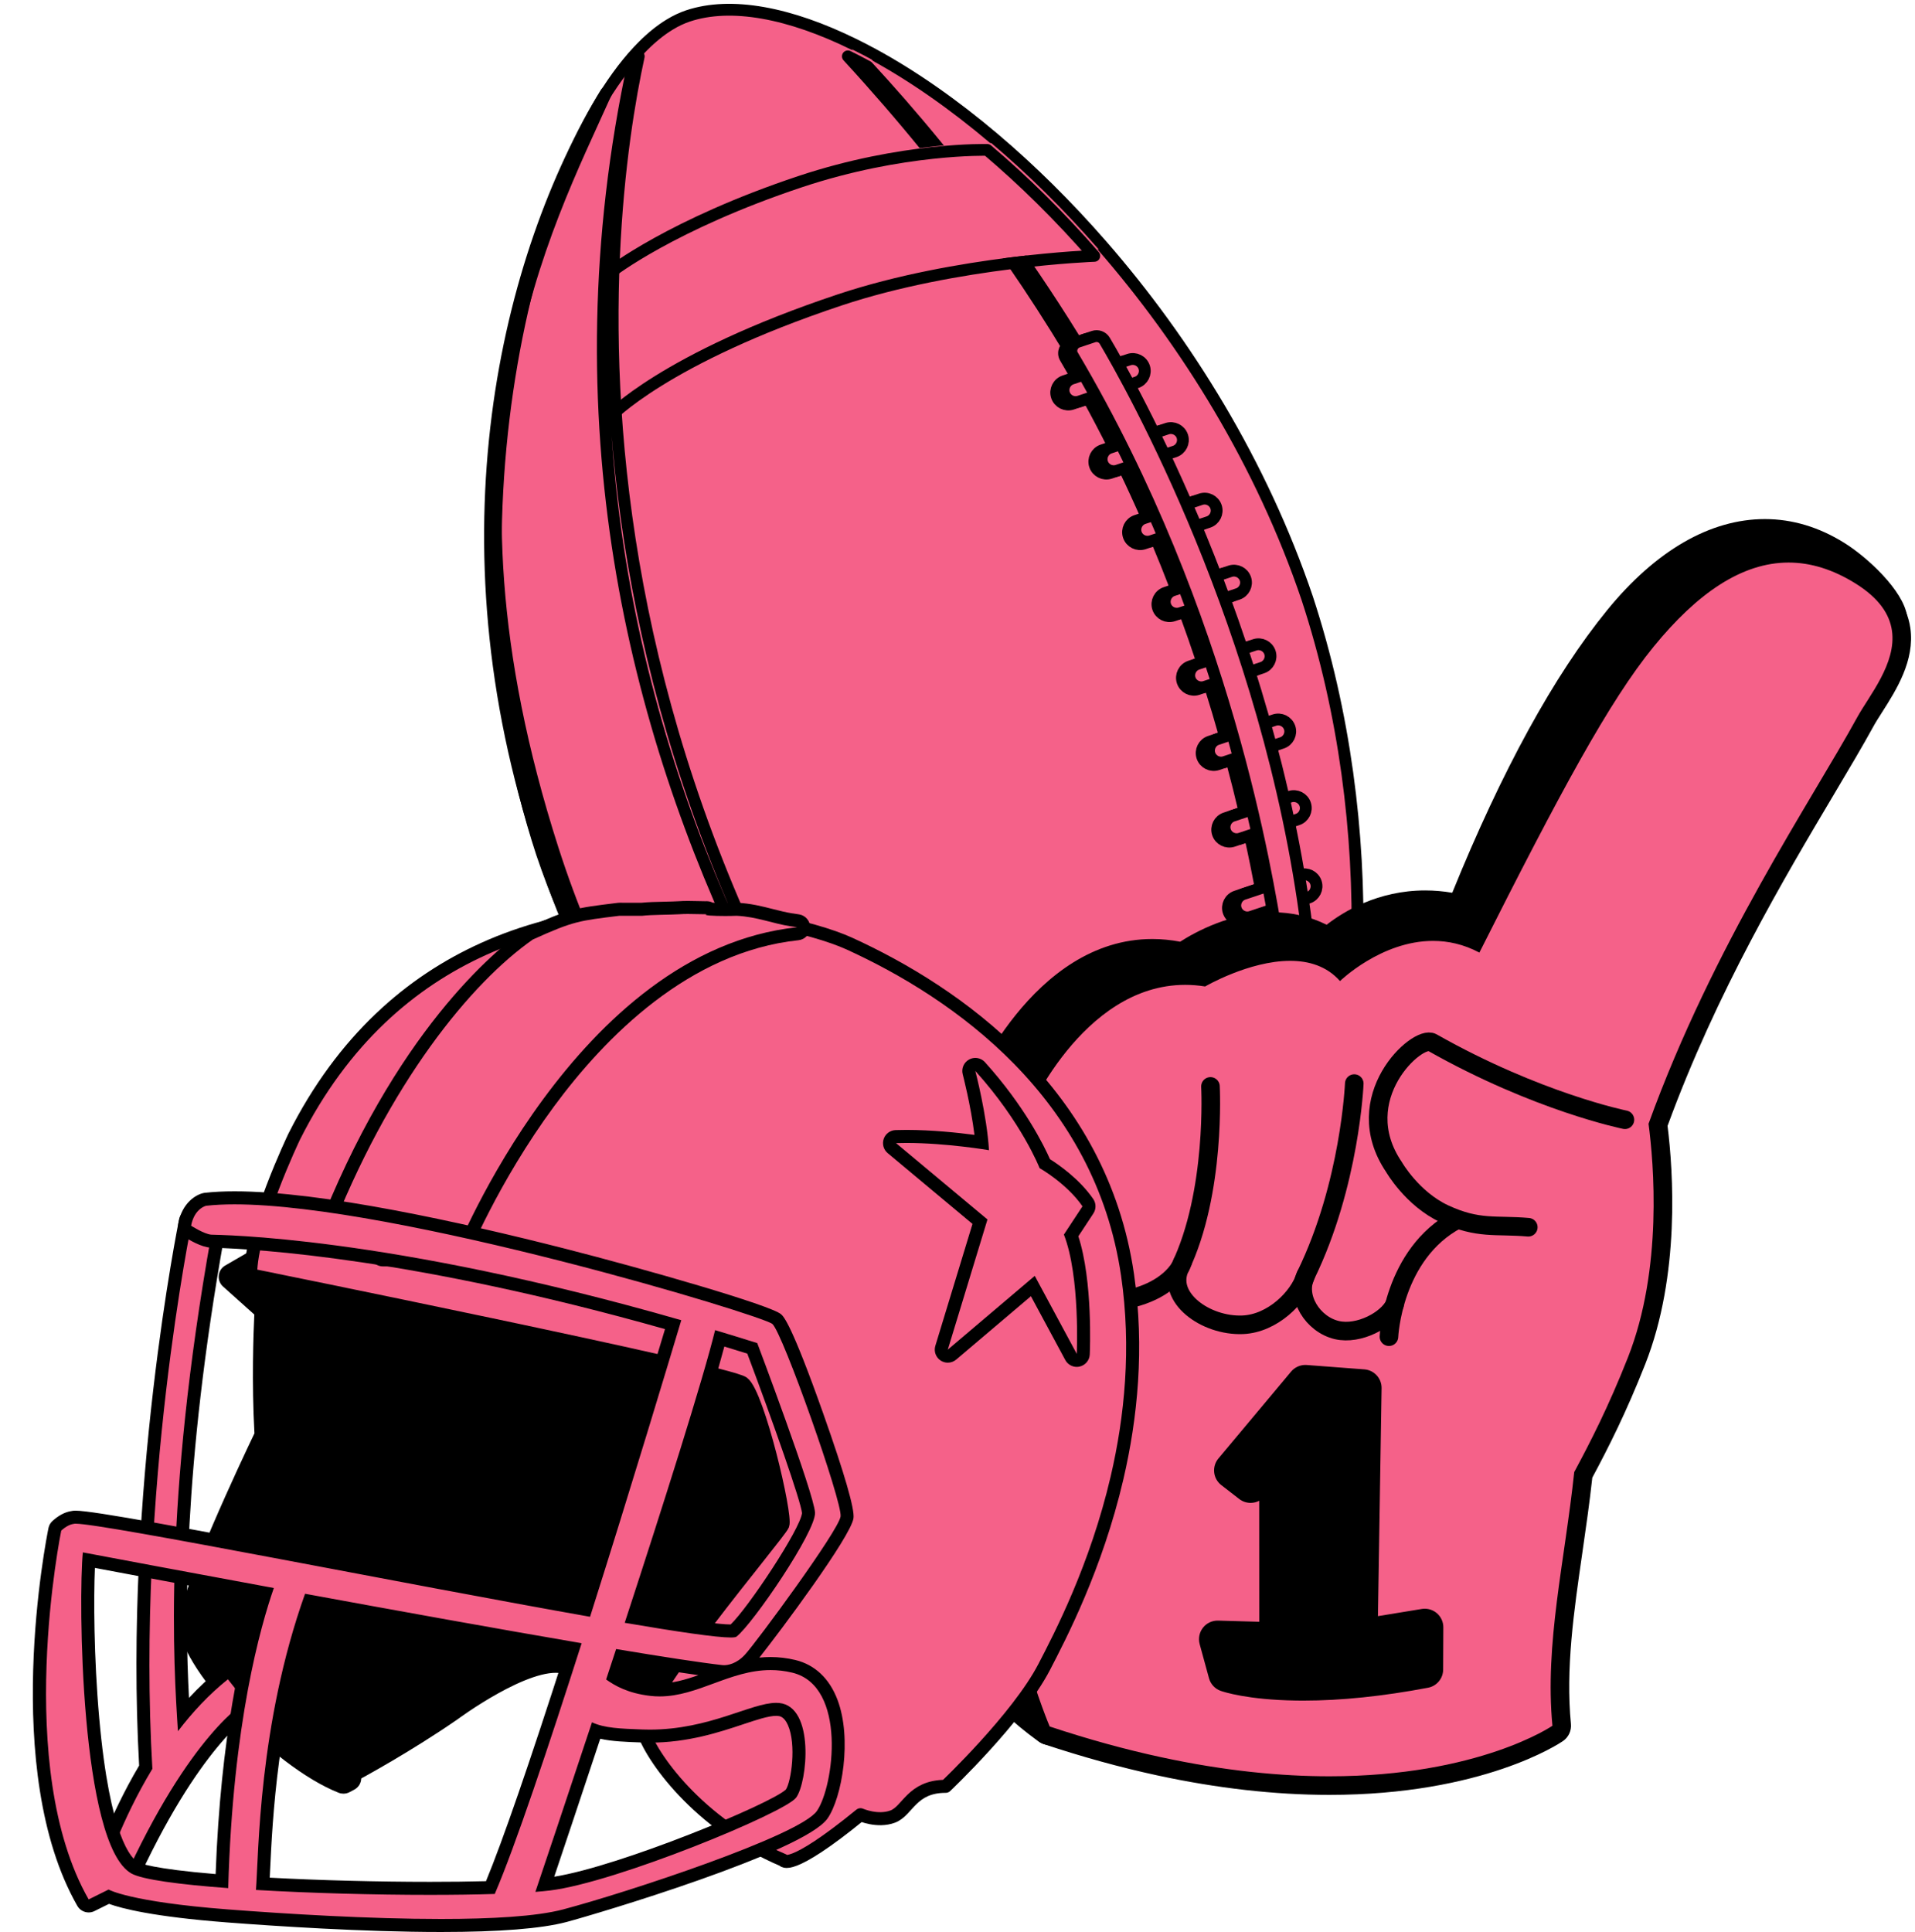 <?xml version="1.0" encoding="UTF-8" standalone="no"?><svg xmlns="http://www.w3.org/2000/svg" xmlns:xlink="http://www.w3.org/1999/xlink" fill="#000000" height="1725.6" preserveAspectRatio="xMidYMid meet" version="1" viewBox="194.9 197.2 1710.5 1725.6" width="1710.5" zoomAndPan="magnify"><g><g id="change1_1"><path d="M 807.641 215.699 C 802.176 217.527 796.691 220.117 791.23 223.461 C 783.273 228.301 775.32 234.715 767.461 242.57 C 765.941 244.086 764.414 245.652 762.906 247.289 C 665 352.406 584.215 677.52 677.449 961.93 C 772.941 1243.816 1030.246 1454.668 1172.145 1481.977 C 1175.414 1482.617 1178.621 1483.137 1181.762 1483.578 L 1181.785 1483.566 C 1200.047 1486.078 1216.07 1485.266 1229.305 1480.859 C 1274.633 1465.746 1316.195 1413.898 1347.465 1339.328 C 1350.102 1333.008 1352.668 1326.535 1355.141 1319.906 C 1364.605 1294.785 1372.941 1267.438 1379.926 1238.328 C 1390.133 1195.926 1397.48 1149.766 1401.305 1101.355 C 1402.789 1082.727 1403.742 1063.734 1404.133 1044.496 C 1406.215 944.309 1393.137 837.172 1359.473 734.621 C 1318.855 614.543 1251.711 506.438 1176.324 419.984 L 1176.305 419.973 C 1145.305 384.43 1112.914 352.535 1080.395 325.008 C 1044.285 294.43 1008.023 269.211 973.336 250.27 C 967.328 247.008 961.375 243.91 955.492 241.027 C 898.09 212.816 846.035 202.902 807.641 215.699" fill="#f56189"/></g><path d="M 6859.759 16191.316 C 6813.343 16175.789 6766.761 16153.792 6720.378 16125.391 C 6652.795 16084.284 6585.244 16029.805 6518.49 15963.084 C 6505.584 15950.211 6492.611 15936.907 6479.804 15923.005 C 5648.23 15030.184 4962.075 12268.809 5753.968 9853.149 C 6565.039 7458.922 8750.476 5668.037 9955.702 5436.09 C 9983.472 5430.648 10010.711 5426.236 10037.386 5422.487 L 10037.585 5422.586 C 10192.693 5401.253 10328.789 5408.154 10441.196 5445.578 C 10826.194 5573.944 11179.209 6014.316 11444.799 6647.685 C 11467.194 6701.367 11488.992 6756.343 11509.994 6812.647 C 11590.384 7026.015 11661.186 7258.294 11720.508 7505.537 C 11807.203 7865.684 11869.611 8257.749 11902.092 8668.925 C 11914.7 8827.151 11922.795 8988.463 11926.113 9151.864 C 11943.797 10002.815 11832.717 10912.789 11546.788 11783.812 C 11201.803 12803.705 10631.506 13721.907 9991.203 14456.204 L 9991.037 14456.303 C 9727.736 14758.19 9452.623 15029.089 9176.416 15262.895 C 8869.718 15522.613 8561.727 15736.81 8267.106 15897.69 C 8216.078 15925.394 8165.514 15951.704 8115.548 15976.19 C 7627.997 16215.801 7185.866 16300.007 6859.759 16191.316 Z M 6859.759 16191.316" fill="none" stroke="#000000" stroke-linecap="round" stroke-linejoin="round" stroke-miterlimit="10" stroke-width="89.553" transform="matrix(.118 0 0 -.118 0 2122)"/><g id="change2_1"><path d="M 1175.09 503.691 C 1177.699 508.07 1181.66 514.898 1186.68 523.922 L 1196.789 520.551 C 1202.391 518.68 1208.488 521.73 1210.359 527.328 C 1212.219 532.93 1209.172 539.031 1203.57 540.891 L 1197.09 543.059 C 1203.57 555.23 1211.02 569.691 1219.07 586.172 L 1230.84 582.25 C 1236.43 580.391 1242.539 583.441 1244.398 589.031 C 1246.27 594.641 1243.211 600.738 1237.621 602.609 L 1228.43 605.672 C 1234.809 619.211 1241.461 633.852 1248.262 649.5 L 1260.969 645.27 C 1266.57 643.398 1272.672 646.449 1274.539 652.051 C 1276.398 657.641 1273.352 663.75 1267.75 665.621 L 1256.699 669.309 C 1262.609 683.449 1268.578 698.301 1274.52 713.809 L 1287.191 709.578 C 1292.781 707.719 1298.891 710.77 1300.762 716.371 C 1302.629 721.961 1299.57 728.07 1293.969 729.941 L 1282.059 733.91 C 1287.41 748.461 1292.68 763.559 1297.852 779.09 L 1309.109 775.34 C 1314.699 773.469 1320.809 776.52 1322.672 782.121 C 1324.539 787.711 1321.48 793.82 1315.891 795.691 L 1304.461 799.5 C 1309.172 814.41 1313.75 829.719 1318.141 845.379 L 1326.711 842.52 C 1332.309 840.66 1338.41 843.711 1340.281 849.309 C 1342.148 854.91 1339.09 861.012 1333.488 862.871 L 1323.77 866.121 C 1327.789 881.371 1331.609 896.922 1335.18 912.762 L 1340.602 910.949 C 1346.199 909.09 1352.301 912.141 1354.172 917.73 C 1356.039 923.328 1352.98 929.441 1347.391 931.301 L 1339.762 933.84 C 1343 949.43 1346 965.262 1348.699 981.309 L 1350.191 980.809 C 1355.789 978.949 1361.891 982 1363.762 987.59 C 1365.629 993.191 1362.57 999.301 1356.969 1001.16 L 1352.121 1002.781 C 1353.379 1011.18 1354.551 1019.629 1355.629 1028.129 C 1356.141 1032.129 1353.73 1035.949 1349.898 1037.219 L 1339.789 1040.59 C 1334.891 1042.219 1329.68 1039.129 1328.789 1034.039 C 1327.852 1028.738 1326.609 1021.262 1324.941 1011.84 L 1305.82 1018.211 C 1300.23 1020.07 1294.121 1017.02 1292.25 1011.43 C 1290.391 1005.828 1293.441 999.73 1299.039 997.859 L 1321.051 990.52 C 1318.488 976.98 1315.301 961.121 1311.371 943.309 L 1296.238 948.352 C 1290.641 950.211 1284.539 947.16 1282.672 941.57 C 1280.801 935.969 1283.859 929.859 1289.449 928 L 1306.57 922.289 C 1303.16 907.77 1299.281 892.211 1294.879 875.75 L 1282.352 879.922 C 1276.75 881.789 1270.641 878.73 1268.781 873.141 C 1266.91 867.539 1269.969 861.43 1275.559 859.57 L 1289.18 855.031 C 1285.031 840.309 1280.48 825 1275.48 809.16 L 1264.73 812.73 C 1259.141 814.602 1253.031 811.551 1251.16 805.949 C 1249.301 800.352 1252.359 794.25 1257.949 792.379 L 1268.879 788.738 C 1264.012 774.039 1258.77 758.961 1253.129 743.551 L 1242.82 746.98 C 1237.219 748.852 1231.121 745.801 1229.25 740.199 C 1227.391 734.609 1230.441 728.5 1236.039 726.629 L 1245.602 723.449 C 1240.012 708.84 1234.07 694 1227.75 678.949 L 1216.602 682.672 C 1211 684.531 1204.898 681.48 1203.039 675.879 C 1201.172 670.281 1204.219 664.18 1209.82 662.309 L 1219.238 659.18 C 1212.898 644.73 1206.211 630.129 1199.141 615.43 L 1186.469 619.648 C 1180.871 621.52 1174.77 618.461 1172.898 612.871 C 1171.039 607.27 1174.09 601.172 1179.68 599.301 L 1189.602 596 C 1182.461 581.738 1174.961 567.422 1167.102 553.059 L 1152.422 557.949 C 1146.82 559.809 1140.711 556.762 1138.859 551.16 C 1136.988 545.559 1140.039 539.461 1145.641 537.59 L 1156.441 533.988 C 1153.141 528.219 1149.809 522.449 1146.398 516.68 C 1143.73 512.16 1146.18 506.32 1151.16 504.66 L 1165.16 500 C 1168.93 498.738 1173.07 500.262 1175.09 503.691" fill="#f56189"/></g><path d="M 11750.898 16183.086 C 11776.992 16139.297 11816.602 16071.016 11866.797 15980.781 L 11967.891 16014.492 C 12023.906 16033.203 12084.883 16002.695 12103.594 15946.719 C 12122.188 15890.703 12091.719 15829.688 12035.703 15811.094 L 11970.898 15789.414 C 12035.703 15667.695 12110.195 15523.086 12190.703 15358.281 L 12308.398 15397.5 C 12364.297 15416.094 12425.391 15385.586 12443.984 15329.688 C 12462.695 15273.594 12432.109 15212.617 12376.211 15193.906 L 12284.297 15163.281 C 12348.086 15027.891 12414.609 14881.484 12482.617 14725 L 12609.688 14767.305 C 12665.703 14786.016 12726.719 14755.508 12745.391 14699.492 C 12763.984 14643.594 12733.516 14582.5 12677.5 14563.789 L 12566.992 14526.914 C 12626.094 14385.508 12685.781 14236.992 12745.195 14081.914 L 12871.914 14124.219 C 12927.812 14142.812 12988.906 14112.305 13007.617 14056.289 C 13026.289 14000.391 12995.703 13939.297 12939.688 13920.586 L 12820.586 13880.898 C 12874.102 13735.391 12926.797 13584.414 12978.516 13429.102 L 13091.094 13466.602 C 13146.992 13485.312 13208.086 13454.805 13226.719 13398.789 C 13245.391 13342.891 13214.805 13281.797 13158.906 13263.086 L 13044.609 13225 C 13091.719 13075.898 13137.5 12922.812 13181.406 12766.211 L 13267.109 12794.805 C 13323.086 12813.398 13384.102 12782.891 13402.812 12726.914 C 13421.484 12670.898 13390.898 12609.883 13334.883 12591.289 L 13237.695 12558.789 C 13277.891 12406.289 13316.094 12250.781 13351.797 12092.383 L 13406.016 12110.508 C 13461.992 12129.102 13523.008 12098.594 13541.719 12042.695 C 13560.391 11986.719 13529.805 11925.586 13473.906 11906.992 L 13397.617 11881.602 C 13430 11725.703 13460 11567.383 13486.992 11406.914 L 13501.914 11411.914 C 13557.891 11430.508 13618.906 11400 13637.617 11344.102 C 13656.289 11288.086 13625.703 11226.992 13569.688 11208.398 L 13521.211 11192.188 C 13533.789 11108.203 13545.508 11023.711 13556.289 10938.711 C 13561.406 10898.711 13537.305 10860.508 13498.984 10847.812 L 13397.891 10814.102 C 13348.906 10797.812 13296.797 10828.711 13287.891 10879.609 C 13278.516 10932.617 13266.094 11007.383 13249.414 11101.602 L 13058.203 11037.891 C 13002.305 11019.297 12941.211 11049.805 12922.5 11105.703 C 12903.906 11161.719 12934.414 11222.695 12990.391 11241.406 L 13210.508 11314.805 C 13184.883 11450.195 13153.008 11608.789 13113.711 11786.914 L 12962.383 11736.484 C 12906.406 11717.891 12845.391 11748.398 12826.719 11804.297 C 12808.008 11860.312 12838.594 11921.406 12894.492 11940 L 13065.703 11997.109 C 13031.602 12142.305 12992.812 12297.891 12948.789 12462.5 L 12823.516 12420.781 C 12767.5 12402.109 12706.406 12432.695 12687.812 12488.594 C 12669.102 12544.609 12699.688 12605.703 12755.586 12624.297 L 12891.797 12669.688 C 12850.312 12816.914 12804.805 12970 12754.805 13128.398 L 12647.305 13092.695 C 12591.406 13073.984 12530.312 13104.492 12511.602 13160.508 C 12493.008 13216.484 12523.594 13277.5 12579.492 13296.211 L 12688.789 13332.617 C 12640.117 13479.609 12587.695 13630.391 12531.289 13784.492 L 12428.203 13750.195 C 12372.188 13731.484 12311.211 13761.992 12292.5 13818.008 C 12273.906 13873.906 12304.414 13935 12360.391 13953.711 L 12456.016 13985.508 C 12400.117 14131.602 12340.703 14280 12277.5 14430.508 L 12166.016 14393.281 C 12110 14374.688 12048.984 14405.195 12030.391 14461.211 C 12011.719 14517.188 12042.188 14578.203 12098.203 14596.914 L 12192.383 14628.203 C 12128.984 14772.695 12062.109 14918.711 11991.406 15065.703 L 11864.688 15023.516 C 11808.711 15004.805 11747.695 15035.391 11728.984 15091.289 C 11710.391 15147.305 11740.898 15208.281 11796.797 15226.992 L 11896.016 15260 C 11824.609 15402.617 11749.609 15545.781 11671.016 15689.414 L 11524.219 15640.508 C 11468.203 15621.914 11407.109 15652.383 11388.594 15708.398 C 11369.883 15764.414 11400.391 15825.391 11456.406 15844.102 L 11564.414 15880.117 C 11531.406 15937.812 11498.086 15995.508 11463.984 16053.203 C 11437.305 16098.398 11461.797 16156.797 11511.602 16173.398 L 11651.602 16220 C 11689.297 16232.617 11730.703 16217.383 11750.898 16183.086 Z M 11750.898 16183.086" fill="none" stroke="#000000" stroke-linecap="round" stroke-linejoin="round" stroke-miterlimit="10" stroke-width="105.436" transform="matrix(.1 0 0 -.1 0 2122)"/><g id="change2_2"><path d="M 955.492 241.027 C 1356.086 676.352 1371.332 1121.078 1347.469 1339.328 C 1350.098 1333.008 1352.672 1326.539 1355.141 1319.906 C 1416.117 801.027 1122.504 411.746 973.336 250.273 C 967.328 247.008 961.375 243.914 955.492 241.027" fill="#f56189"/></g><path d="M 8280.044 16300.013 C 11751.483 12527.608 11883.602 8673.725 11676.809 6782.428 C 11699.591 6837.198 11721.898 6893.255 11743.292 6950.733 C 12271.698 11447.201 9727.323 14820.61 8434.673 16219.889 C 8382.611 16248.188 8331.022 16274.998 8280.044 16300.013 Z M 8280.044 16300.013" fill="none" stroke="#000000" stroke-linecap="round" stroke-linejoin="round" stroke-miterlimit="10" stroke-width="91.368" transform="matrix(.115 0 0 -.115 0 2122)"/><g id="change1_2"><path d="M 1401.301 1101.359 C 1401.301 1101.359 1335.191 1153.57 1200.34 1195.039 C 1022.301 1249.809 983.363 1240.66 983.363 1240.66 L 1059.559 1345.109 C 1059.559 1345.109 1144.789 1336.27 1237.148 1305.48 C 1332.078 1273.84 1379.922 1238.328 1379.922 1238.328 C 1390.129 1195.93 1397.48 1149.77 1401.301 1101.359" fill="#f56189"/></g><path d="M 14013.008 10206.406 C 14013.008 10206.406 13351.914 9684.297 12003.398 9269.609 C 10223.008 8721.914 9833.633 8813.398 9833.633 8813.398 L 10595.586 7768.906 C 10595.586 7768.906 11447.891 7857.305 12371.484 8165.195 C 13320.781 8481.602 13799.219 8836.719 13799.219 8836.719 C 13901.289 9260.703 13974.805 9722.305 14013.008 10206.406 Z M 14013.008 10206.406" fill="none" stroke="#000000" stroke-linecap="round" stroke-linejoin="round" stroke-miterlimit="10" stroke-width="105.436" transform="matrix(.1 0 0 -.1 0 2122)"/><g id="change1_3"><path d="M 743.055 434.559 L 741.707 564.844 C 741.707 564.844 790.543 511.965 948.039 459.469 C 1053.004 424.48 1176.32 419.988 1176.32 419.988 L 1176.301 419.977 C 1145.309 384.426 1112.91 352.539 1080.395 325.012 C 1080.395 325.012 1004.355 322.902 912.703 353.445 C 797.613 391.809 743.055 434.559 743.055 434.559" fill="#f56189"/></g><path d="M 6732.153 15288.396 L 6719.943 14107.999 C 6719.943 14107.999 7162.402 14587.087 8589.333 15062.707 C 9540.326 15379.705 10657.585 15420.404 10657.585 15420.404 L 10657.408 15420.511 C 10376.616 15742.604 10083.083 16031.501 9788.488 16280.902 C 9788.488 16280.902 9099.566 16300.013 8269.186 16023.291 C 7226.46 15675.715 6732.153 15288.396 6732.153 15288.396 Z M 6732.153 15288.396" fill="none" stroke="#000000" stroke-linecap="round" stroke-linejoin="round" stroke-miterlimit="10" stroke-width="95.526" transform="matrix(.11 0 0 -.11 0 2122)"/><g id="change2_3"><path d="M 767.457 242.578 C 765.941 244.098 764.41 245.668 762.898 247.305 C 624.496 889.238 1044.387 1356.562 1172.137 1481.98 C 1175.41 1482.621 1178.617 1483.141 1181.754 1483.582 C 658.414 948.48 735.844 387.949 767.457 242.578" fill="#f56189"/></g><path d="M 6656.06 16299.994 C 6642.915 16286.815 6629.635 16273.196 6616.524 16259.001 C 5416.177 10691.59 9057.837 6638.545 10165.797 5550.81 C 10194.187 5545.254 10222.001 5540.748 10249.206 5536.92 C 5710.344 10177.79 6381.882 15039.208 6656.06 16299.994 Z M 6656.06 16299.994" fill="none" stroke="#000000" stroke-linecap="round" stroke-linejoin="round" stroke-miterlimit="10" stroke-width="91.443" transform="matrix(.115 0 0 -.115 0 2122)"/><g id="change1_4"><path d="M 1298.801 1009.25 C 1300.66 1014.84 1306.77 1017.891 1312.359 1016.031 L 1363.512 998.98 C 1369.109 997.121 1372.16 991.012 1370.301 985.41 C 1368.43 979.82 1362.328 976.77 1356.73 978.629 L 1305.578 995.68 C 1299.98 997.551 1296.93 1003.66 1298.801 1009.25" fill="#f56189"/></g><path d="M 12988.008 11127.5 C 13006.602 11071.602 13067.695 11041.094 13123.594 11059.688 L 13635.117 11230.195 C 13691.094 11248.789 13721.602 11309.883 13703.008 11365.898 C 13684.297 11421.797 13623.281 11452.305 13567.305 11433.711 L 13055.781 11263.203 C 12999.805 11244.492 12969.297 11183.398 12988.008 11127.5 Z M 12988.008 11127.5" fill="none" stroke="#000000" stroke-linecap="round" stroke-linejoin="round" stroke-miterlimit="10" stroke-width="105.436" transform="matrix(.1 0 0 -.1 0 2122)"/><g id="change1_5"><path d="M 1289.211 939.379 C 1291.07 944.98 1297.18 948.031 1302.781 946.172 L 1353.93 929.121 C 1359.52 927.262 1362.578 921.148 1360.711 915.559 C 1358.852 909.961 1352.738 906.91 1347.141 908.77 L 1295.988 925.82 C 1290.391 927.68 1287.34 933.789 1289.211 939.379" fill="#f56189"/></g><path d="M 12892.109 11826.211 C 12910.703 11770.195 12971.797 11739.688 13027.812 11758.281 L 13539.297 11928.789 C 13595.195 11947.383 13625.781 12008.516 13607.109 12064.414 C 13588.516 12120.391 13527.383 12150.898 13471.406 12132.305 L 12959.883 11961.797 C 12903.906 11943.203 12873.398 11882.109 12892.109 11826.211 Z M 12892.109 11826.211" fill="none" stroke="#000000" stroke-linecap="round" stroke-linejoin="round" stroke-miterlimit="10" stroke-width="105.436" transform="matrix(.1 0 0 -.1 0 2122)"/><g id="change1_6"><path d="M 1275.32 870.961 C 1277.18 876.559 1283.289 879.609 1288.891 877.75 L 1340.039 860.691 C 1345.641 858.828 1348.68 852.719 1346.82 847.129 C 1344.961 841.531 1338.852 838.48 1333.25 840.34 L 1282.102 857.391 C 1276.5 859.262 1273.449 865.359 1275.32 870.961" fill="#f56189"/></g><path d="M 12753.203 12510.391 C 12771.797 12454.414 12832.891 12423.906 12888.906 12442.5 L 13400.391 12613.086 C 13456.406 12631.719 13486.797 12692.812 13468.203 12748.711 C 13449.609 12804.688 13388.516 12835.195 13332.5 12816.602 L 12821.016 12646.094 C 12765 12627.383 12734.492 12566.406 12753.203 12510.391 Z M 12753.203 12510.391" fill="none" stroke="#000000" stroke-linecap="round" stroke-linejoin="round" stroke-miterlimit="10" stroke-width="105.436" transform="matrix(.1 0 0 -.1 0 2122)"/><g id="change1_7"><path d="M 1257.699 803.77 C 1259.57 809.371 1265.68 812.422 1271.281 810.559 L 1322.43 793.512 C 1328.02 791.641 1331.078 785.539 1329.211 779.941 C 1327.34 774.352 1321.25 771.289 1315.641 773.16 L 1264.488 790.199 C 1258.891 792.07 1255.84 798.18 1257.699 803.77" fill="#f56189"/></g><path d="M 12576.992 13182.305 C 12595.703 13126.289 12656.797 13095.781 12712.812 13114.414 L 13224.297 13284.883 C 13280.195 13303.594 13310.781 13364.609 13292.109 13420.586 C 13273.398 13476.484 13212.5 13507.109 13156.406 13488.398 L 12644.883 13318.008 C 12588.906 13299.297 12558.398 13238.203 12576.992 13182.305 Z M 12576.992 13182.305" fill="none" stroke="#000000" stroke-linecap="round" stroke-linejoin="round" stroke-miterlimit="10" stroke-width="105.436" transform="matrix(.1 0 0 -.1 0 2122)"/><g id="change1_8"><path d="M 1235.789 738.02 C 1237.66 743.621 1243.77 746.672 1249.359 744.801 L 1300.512 727.75 C 1306.109 725.891 1309.16 719.781 1307.301 714.191 C 1305.43 708.59 1299.32 705.539 1293.73 707.398 L 1242.57 724.449 C 1236.98 726.32 1233.93 732.422 1235.789 738.02" fill="#f56189"/></g><path d="M 12357.891 13839.805 C 12376.602 13783.789 12437.695 13753.281 12493.594 13771.992 L 13005.117 13942.5 C 13061.094 13961.094 13091.602 14022.188 13073.008 14078.086 C 13054.297 14134.102 12993.203 14164.609 12937.305 14146.016 L 12425.703 13975.508 C 12369.805 13956.797 12339.297 13895.781 12357.891 13839.805 Z M 12357.891 13839.805" fill="none" stroke="#000000" stroke-linecap="round" stroke-linejoin="round" stroke-miterlimit="10" stroke-width="105.436" transform="matrix(.1 0 0 -.1 0 2122)"/><g id="change1_9"><path d="M 1209.57 673.699 C 1211.441 679.301 1217.539 682.352 1223.141 680.48 L 1274.289 663.441 C 1279.891 661.57 1282.941 655.469 1281.078 649.871 C 1279.211 644.27 1273.109 641.219 1267.512 643.09 L 1216.359 660.141 C 1210.762 662 1207.711 668.109 1209.57 673.699" fill="#f56189"/></g><path d="M 12095.703 14483.008 C 12114.414 14426.992 12175.391 14396.484 12231.406 14415.195 L 12742.891 14585.586 C 12798.906 14604.297 12829.414 14665.312 12810.781 14721.289 C 12792.109 14777.305 12731.094 14807.812 12675.117 14789.102 L 12163.594 14618.594 C 12107.617 14600 12077.109 14538.906 12095.703 14483.008 Z M 12095.703 14483.008" fill="none" stroke="#000000" stroke-linecap="round" stroke-linejoin="round" stroke-miterlimit="10" stroke-width="105.436" transform="matrix(.1 0 0 -.1 0 2122)"/><g id="change1_10"><path d="M 1179.441 610.691 C 1181.301 616.281 1187.41 619.34 1193.012 617.48 L 1244.16 600.43 C 1249.762 598.559 1252.809 592.461 1250.949 586.859 C 1249.078 581.262 1242.969 578.211 1237.371 580.07 L 1186.23 597.121 C 1180.629 598.988 1177.57 605.09 1179.441 610.691" fill="#f56189"/></g><path d="M 11794.414 15113.086 C 11813.008 15057.188 11874.102 15026.602 11930.117 15045.195 L 12441.602 15215.703 C 12497.617 15234.414 12528.086 15295.391 12509.492 15351.406 C 12490.781 15407.383 12429.688 15437.891 12373.711 15419.297 L 11862.305 15248.789 C 11806.289 15230.117 11775.703 15169.102 11794.414 15113.086 Z M 11794.414 15113.086" fill="none" stroke="#000000" stroke-linecap="round" stroke-linejoin="round" stroke-miterlimit="10" stroke-width="105.436" transform="matrix(.1 0 0 -.1 0 2122)"/><g id="change1_11"><path d="M 1145.391 548.98 C 1147.262 554.578 1153.359 557.629 1158.961 555.77 L 1210.109 538.719 C 1215.711 536.852 1218.762 530.75 1216.891 525.16 C 1215.031 519.551 1208.93 516.5 1203.328 518.371 L 1152.18 535.41 C 1146.578 537.281 1143.531 543.391 1145.391 548.98" fill="#f56189"/></g><path d="M 11453.906 15730.195 C 11472.617 15674.219 11533.594 15643.711 11589.609 15662.305 L 12101.094 15832.812 C 12157.109 15851.484 12187.617 15912.5 12168.906 15968.398 C 12150.312 16024.492 12089.297 16055 12033.281 16036.289 L 11521.797 15865.898 C 11465.781 15847.188 11435.312 15786.094 11453.906 15730.195 Z M 11453.906 15730.195" fill="none" stroke="#000000" stroke-linecap="round" stroke-linejoin="round" stroke-miterlimit="10" stroke-width="105.436" transform="matrix(.1 0 0 -.1 0 2122)"/><g id="change1_12"><path d="M 1356.441 1035.039 L 1346.328 1038.41 C 1341.43 1040.051 1336.219 1036.949 1335.32 1031.859 C 1326.699 982.941 1291.25 748.238 1152.93 514.5 C 1150.27 509.988 1152.73 504.141 1157.699 502.48 L 1171.699 497.82 C 1175.469 496.559 1179.609 498.09 1181.641 501.5 C 1204.141 539.48 1328.18 758.391 1362.172 1025.949 C 1362.68 1029.949 1360.27 1033.77 1356.441 1035.039" fill="#f56189"/></g><path d="M 13564.414 10869.609 L 13463.281 10835.898 C 13414.297 10819.492 13362.188 10850.508 13353.203 10901.406 C 13266.992 11390.586 12912.5 13737.617 11529.297 16075 C 11502.695 16120.117 11527.305 16178.594 11576.992 16195.195 L 11716.992 16241.797 C 11754.688 16254.414 11796.094 16239.102 11816.406 16205 C 12041.406 15825.195 13281.797 13636.094 13621.719 10960.508 C 13626.797 10920.508 13602.695 10882.305 13564.414 10869.609 Z M 13564.414 10869.609" fill="none" stroke="#000000" stroke-linecap="round" stroke-linejoin="round" stroke-miterlimit="10" stroke-width="105.436" transform="matrix(.1 0 0 -.1 0 2122)"/><g id="change3_1"><path d="M 734.195 285.188 C 645.773 430.645 584 681.914 677.449 961.934 C 799.281 1327.02 1064.68 1458.18 1172.137 1481.98 C 1172.137 1481.98 819.871 1373.859 686.711 958.855 C 572.609 603.246 678.746 409.008 734.195 285.188" fill="#f56189"/></g><path d="M 6515.293 16299.983 C 5730.632 15009.189 5182.451 12779.408 6011.725 10294.498 C 7092.869 7054.704 9448.031 5890.781 10401.611 5679.571 C 10401.611 5679.571 7275.585 6639.044 6093.914 10321.814 C 5081.37 13477.512 6023.233 15201.194 6515.293 16299.983 Z M 6515.293 16299.983" fill="none" stroke="#000000" stroke-linecap="round" stroke-linejoin="round" stroke-miterlimit="10" stroke-width="93.564" transform="matrix(.113 0 0 -.113 0 2122)"/><g id="change4_1"><path d="M 1302.953 1765.441 C 1244.172 1765.441 1186.227 1759.34 1130.746 1747.32 C 1129.656 1747.082 1128.645 1746.641 1127.746 1746.012 C 1123.707 1743.191 1088.465 1718.094 1080.656 1698.223 C 1076.824 1690.953 1040.754 1619.293 1030.375 1478.773 C 1021.074 1352.973 1032.715 1253.254 1064.977 1182.375 C 1067.047 1177.113 1120.727 1044.184 1224.156 1044.184 C 1232.879 1044.184 1241.801 1045.164 1250.711 1047.105 C 1260.91 1040.176 1293.449 1020.305 1331.645 1020.305 C 1349.316 1020.305 1365.832 1024.586 1380.832 1033.023 C 1392.367 1023.125 1423.289 1000.793 1467.887 1000.793 C 1477.562 1000.793 1487.391 1001.875 1497.195 1004.004 C 1542.047 892.371 1589.047 806.035 1636.957 747.316 C 1678.672 696.156 1725.125 669.109 1771.27 669.109 C 1794.258 669.109 1816.723 675.883 1838.039 689.242 C 1857.559 701.453 1887.32 729.609 1890.094 748.594 C 1893.523 771.977 1874.668 788.461 1859.508 801.703 C 1852.098 808.199 1845.082 814.32 1842.059 819.824 C 1832.664 837.02 1820.777 857.012 1807.035 880.176 C 1762.266 955.52 1701.055 1058.574 1657.02 1179.594 C 1661.941 1218.043 1669.109 1311.164 1637.816 1390.473 C 1620.773 1433.633 1604.883 1464.934 1590.211 1492.254 C 1587.746 1515.262 1584.449 1537.934 1581.289 1559.883 C 1573.457 1613.934 1566.082 1664.973 1570.938 1715.531 C 1571.297 1719.262 1569.113 1722.762 1565.617 1724.094 C 1564.527 1724.504 1454.633 1765.441 1302.953 1765.441" fill="inherit"/></g><g id="change4_2"><path d="M 1771.277 660.812 C 1722.551 660.812 1673.879 688.906 1630.523 742.055 C 1583.008 800.316 1536.453 885.215 1492.07 994.555 C 1483.98 993.18 1475.891 992.488 1467.887 992.488 C 1425.625 992.488 1394.777 1011.5 1379.875 1023.133 C 1364.992 1015.742 1348.816 1012 1331.648 1012 C 1294.453 1012 1262.395 1029.699 1249.031 1038.281 C 1240.684 1036.691 1232.363 1035.879 1224.16 1035.879 C 1117.031 1035.879 1061.352 1169.129 1057.258 1179.289 C 1024.539 1251.43 1012.711 1352.391 1022.102 1479.379 C 1032.418 1618.98 1068.098 1692.039 1073.117 1701.699 C 1081.961 1723.289 1116.117 1748 1122.98 1752.801 C 1124.789 1754.07 1126.828 1754.961 1128.988 1755.43 C 1185.047 1767.582 1243.59 1773.738 1302.949 1773.738 C 1456.145 1773.738 1564.043 1733.559 1568.562 1731.859 C 1575.562 1729.199 1579.918 1722.191 1579.203 1714.742 C 1574.453 1665.168 1581.773 1614.602 1589.512 1561.07 C 1592.613 1539.562 1595.824 1517.352 1598.297 1494.75 C 1612.863 1467.551 1628.633 1436.328 1645.543 1393.512 C 1676.996 1313.801 1670.496 1220.82 1665.5 1180.551 C 1709.234 1061.07 1769.805 959.074 1814.168 884.41 C 1827.973 861.184 1839.879 841.121 1849.355 823.812 C 1851.656 819.598 1858.426 813.68 1864.984 807.949 C 1880.773 794.156 1902.391 775.262 1898.305 747.379 C 1895 724.676 1863.023 695.066 1842.445 682.195 C 1819.793 668.004 1795.844 660.812 1771.277 660.812 Z M 1771.277 677.41 C 1792.215 677.41 1813.188 683.457 1833.648 696.27 C 1854.781 709.492 1879.793 735.461 1881.895 749.781 C 1886.18 779.102 1845.27 796.676 1834.801 815.84 C 1794.758 889.02 1706.375 1018.801 1648.531 1178.66 C 1653.164 1213.691 1661.418 1308.062 1630.09 1387.418 C 1612.699 1431.469 1596.57 1462.922 1582.133 1489.75 C 1573.73 1569.191 1555.664 1643.23 1562.691 1716.328 C 1562.691 1716.328 1454.883 1757.141 1302.949 1757.141 C 1250.512 1757.141 1192.844 1752.281 1132.5 1739.211 C 1132.5 1739.211 1094.879 1712.859 1088.23 1694.77 C 1088.23 1694.77 1049.391 1623.352 1038.648 1478.148 C 1030.879 1373.031 1035.988 1266.09 1072.539 1185.812 C 1072.539 1185.812 1125.191 1052.48 1224.16 1052.48 C 1233.215 1052.48 1242.645 1053.59 1252.484 1056.039 C 1252.484 1056.039 1288.617 1028.609 1331.648 1028.609 C 1347.93 1028.609 1365.215 1032.531 1381.883 1043.359 C 1381.883 1043.359 1414.711 1009.09 1467.887 1009.09 C 1478.566 1009.09 1490.039 1010.461 1502.234 1013.77 C 1555.129 880.672 1603.68 801.227 1643.383 752.559 C 1682.379 704.754 1726.75 677.41 1771.277 677.41" fill="inherit"/></g><g id="change1_13"><path d="M 1382.301 1791.98 C 1334.184 1791.98 1282.887 1786.152 1229.836 1774.66 C 1197.438 1767.641 1163.805 1758.359 1129.887 1747.082 C 1127.637 1746.34 1125.816 1744.672 1124.887 1742.5 C 1124.445 1741.492 1080.945 1639.602 1070.238 1494.68 C 1060.559 1363.793 1071.898 1261.742 1103.926 1191.363 C 1105.926 1186.574 1156.398 1068.523 1253.492 1068.523 C 1258.855 1068.523 1264.301 1068.902 1269.75 1069.633 C 1279.406 1064.395 1313.816 1047.074 1347.285 1047.074 C 1365.461 1047.074 1380.52 1052.125 1392.109 1062.113 C 1404.957 1051.543 1436.598 1029.262 1474.906 1029.262 C 1487.895 1029.262 1500.52 1031.863 1512.531 1037.004 C 1582.641 898.031 1625.883 818.098 1665.496 769.559 C 1708.426 716.926 1749.957 691.348 1792.477 691.348 C 1813.902 691.348 1835.582 698.121 1856.898 711.469 C 1878.172 724.781 1890.32 740.84 1893.008 759.203 C 1896.816 785.246 1880.754 810.43 1869.027 828.816 C 1865.953 833.621 1863.066 838.16 1860.926 842.059 C 1851.535 859.234 1839.652 879.227 1825.91 902.359 C 1781.145 977.715 1719.91 1080.773 1675.875 1201.824 C 1680.812 1240.281 1687.98 1333.414 1656.676 1412.703 C 1639.617 1455.891 1623.719 1487.191 1609.082 1514.48 C 1606.59 1537.492 1603.32 1560.172 1600.145 1582.121 C 1592.324 1636.16 1584.945 1687.203 1589.797 1737.762 C 1590.102 1740.762 1588.727 1743.68 1586.25 1745.391 C 1583.48 1747.289 1516.953 1791.98 1382.301 1791.98" fill="#f56189"/></g><g id="change4_3"><path d="M 1792.5 683.043 C 1792.5 683.043 1792.5 683.043 1792.488 683.043 C 1747.32 683.043 1703.68 709.625 1659.07 764.301 C 1619.641 812.637 1576.902 891.172 1508.504 1026.559 C 1497.676 1022.836 1486.43 1020.957 1474.918 1020.957 C 1438.617 1020.957 1408.027 1039.586 1392.059 1051.625 C 1379.793 1043.168 1364.598 1038.766 1347.297 1038.766 C 1314.375 1038.766 1280.848 1054.457 1268.188 1061.066 C 1263.266 1060.508 1258.359 1060.215 1253.508 1060.215 C 1152.234 1060.215 1099.695 1180.078 1096.285 1188.137 C 1063.746 1259.797 1052.191 1363.137 1061.965 1495.289 C 1072.773 1641.598 1115.465 1741.609 1117.273 1745.797 C 1119.145 1750.129 1122.785 1753.461 1127.273 1754.957 C 1161.473 1766.328 1195.395 1775.688 1228.09 1782.77 C 1281.715 1794.387 1333.605 1800.277 1382.32 1800.277 C 1519.516 1800.277 1588.102 1754.188 1590.953 1752.23 C 1595.922 1748.809 1598.645 1742.969 1598.07 1736.957 C 1593.301 1687.391 1600.621 1636.828 1608.371 1583.297 C 1611.48 1561.789 1614.695 1539.578 1617.16 1516.977 C 1631.727 1489.789 1647.496 1458.578 1664.402 1415.738 C 1695.871 1336.027 1689.371 1243.047 1684.379 1202.777 C 1728.102 1083.266 1788.691 981.273 1833.055 906.594 C 1846.848 883.387 1858.762 863.34 1868.23 846.039 C 1870.219 842.391 1873.047 837.961 1876.027 833.285 C 1888.465 813.797 1905.484 787.098 1901.23 757.988 C 1898.18 737.109 1884.75 719.082 1861.32 704.422 C 1838.652 690.23 1815.508 683.043 1792.5 683.043 Z M 1792.5 699.641 C 1812.082 699.641 1832.062 705.688 1852.52 718.488 C 1873.641 731.719 1882.703 746.062 1884.805 760.395 C 1889.098 789.715 1864.148 818.906 1853.664 838.066 C 1813.625 911.234 1725.238 1041.027 1667.395 1200.887 C 1672.035 1235.918 1680.289 1330.285 1648.969 1409.648 C 1631.574 1453.699 1615.43 1485.148 1601.008 1511.977 C 1592.602 1591.418 1574.527 1665.449 1581.555 1738.547 C 1581.555 1738.547 1515.938 1783.68 1382.32 1783.68 C 1339.184 1783.68 1288.996 1778.98 1231.609 1766.547 C 1200.668 1759.84 1167.633 1750.879 1132.504 1739.207 C 1132.504 1739.207 1089.254 1639.258 1078.523 1494.059 C 1070.746 1388.938 1074.953 1275.066 1111.484 1194.797 C 1111.484 1194.797 1160.812 1076.816 1253.508 1076.816 C 1259.281 1076.816 1265.219 1077.277 1271.344 1078.258 C 1271.344 1078.258 1310.484 1055.367 1347.297 1055.367 C 1363.859 1055.367 1379.957 1059.996 1391.801 1073.438 C 1391.801 1073.438 1428.578 1037.555 1474.918 1037.555 C 1488.137 1037.555 1502.145 1040.477 1516.301 1047.996 C 1588.391 904.863 1632.23 823.465 1671.93 774.797 C 1710.93 726.996 1750.828 699.641 1792.5 699.641" fill="inherit"/></g><path d="M 16300.017 9155.49 C 16300.017 9155.49 15527.513 9311.144 14595.292 9838.595 C 14465.296 9912.126 13844.306 9347.019 14257.783 8737.097 C 14257.783 8737.097 14418.198 8456.324 14702.802 8323.852 C 15003.816 8183.678 15155.484 8230.157 15445.39 8204.886" fill="none" stroke="#000000" stroke-linecap="round" stroke-linejoin="round" stroke-miterlimit="10" stroke-width="164.471" transform="matrix(.101 0 0 -.101 0 2122)"/><path d="M 14355.312 7309.492 C 14355.312 7309.492 14386.289 8048.984 14963.594 8354.414" fill="none" stroke="#000000" stroke-linecap="round" stroke-linejoin="round" stroke-miterlimit="10" stroke-width="166.009" transform="matrix(.1 0 0 -.1 0 2122)"/><path d="M 14045.508 9570 C 14045.508 9570 14008.594 8670 13612.188 7857.5 C 13519.102 7666.602 13674.297 7418.398 13890.703 7368.281 C 14087.383 7322.812 14339.805 7459.492 14404.688 7595.117" fill="none" stroke="#000000" stroke-linecap="round" stroke-linejoin="round" stroke-miterlimit="10" stroke-width="166.009" transform="matrix(.1 0 0 -.1 0 2122)"/><path d="M 12761.016 9544.688 C 12761.016 9544.688 12812.305 8598.516 12489.492 7927.695 C 12361.602 7661.992 12715.703 7401.797 13049.492 7415.781 C 13311.406 7426.797 13548.789 7654.805 13612.188 7857.5" fill="none" stroke="#000000" stroke-linecap="round" stroke-linejoin="round" stroke-miterlimit="10" stroke-width="166.009" transform="matrix(.1 0 0 -.1 0 2122)"/><path d="M 12512.695 7978.086 C 12492.5 7924.609 12489.492 7927.695 12489.492 7927.695 C 12281.719 7594.805 11633.906 7538.906 11494.102 7750.703 C 11317.617 8018.398 11270.586 8515.586 11526.484 9032.109" fill="none" stroke="#000000" stroke-linecap="round" stroke-linejoin="round" stroke-miterlimit="10" stroke-width="166.009" transform="matrix(.1 0 0 -.1 0 2122)"/><g id="change4_4"><path d="M 1359.141 1707.789 C 1356.969 1707.789 1354.859 1707.781 1352.809 1707.738 C 1309.691 1707.102 1288.891 1699.859 1288.02 1699.559 C 1285.461 1698.641 1283.512 1696.539 1282.801 1693.93 L 1274.461 1663.41 C 1273.77 1660.871 1274.32 1658.16 1275.949 1656.09 C 1277.52 1654.09 1279.93 1652.922 1282.469 1652.922 C 1282.551 1652.922 1327.969 1654.219 1327.969 1654.219 L 1327.93 1521.422 L 1316.891 1529.57 C 1315.422 1530.66 1313.68 1531.199 1311.949 1531.199 C 1310.16 1531.199 1308.359 1530.609 1306.871 1529.461 L 1290.852 1517.039 C 1289.07 1515.66 1287.93 1513.609 1287.68 1511.371 C 1287.441 1509.129 1288.121 1506.891 1289.57 1505.16 L 1354.488 1427.57 C 1356.07 1425.672 1358.41 1424.602 1360.852 1424.602 C 1361.059 1424.602 1361.27 1424.602 1361.48 1424.621 L 1412.988 1428.531 C 1417.359 1428.871 1420.719 1432.551 1420.648 1436.941 L 1417.25 1650.461 L 1466.16 1642.43 C 1466.609 1642.359 1467.059 1642.32 1467.5 1642.32 C 1469.461 1642.32 1471.379 1643.012 1472.891 1644.301 C 1474.75 1645.891 1475.809 1648.211 1475.801 1650.648 L 1475.641 1688.301 C 1475.629 1692.281 1472.801 1695.68 1468.891 1696.43 C 1429.109 1703.961 1392.191 1707.789 1359.141 1707.789" fill="inherit"/></g><g id="change4_5"><path d="M 1360.852 1416.289 C 1355.961 1416.289 1351.289 1418.461 1348.121 1422.238 L 1283.199 1499.828 C 1280.301 1503.289 1278.949 1507.781 1279.43 1512.262 C 1279.91 1516.75 1282.199 1520.84 1285.77 1523.602 L 1301.789 1536.02 C 1304.781 1538.34 1308.359 1539.5 1311.949 1539.5 C 1314.59 1539.5 1317.23 1538.871 1319.629 1537.609 L 1319.672 1645.68 L 1282.941 1644.629 C 1282.789 1644.629 1282.629 1644.629 1282.469 1644.629 C 1277.391 1644.629 1272.57 1646.949 1269.422 1650.961 C 1266.172 1655.09 1265.07 1660.531 1266.449 1665.602 L 1274.789 1696.109 C 1276.219 1701.352 1280.121 1705.559 1285.23 1707.379 C 1287.539 1708.199 1308.961 1715.391 1352.691 1716.039 C 1354.781 1716.078 1356.93 1716.09 1359.141 1716.09 C 1392.699 1716.09 1430.148 1712.219 1470.441 1704.578 C 1478.25 1703.102 1483.91 1696.289 1483.941 1688.34 L 1484.109 1650.68 C 1484.129 1645.801 1482 1641.16 1478.27 1637.98 C 1475.25 1635.41 1471.422 1634.02 1467.5 1634.02 C 1466.609 1634.02 1465.711 1634.09 1464.82 1634.238 L 1425.699 1640.648 L 1428.949 1437.07 C 1429.078 1428.289 1422.379 1420.93 1413.629 1420.25 L 1408.07 1419.828 L 1362.109 1416.34 C 1361.691 1416.309 1361.27 1416.289 1360.852 1416.289 Z M 1360.852 1432.891 L 1406.789 1436.379 L 1412.352 1436.801 L 1408.781 1660.25 L 1467.5 1650.621 L 1467.34 1688.27 C 1422.359 1696.801 1386.469 1699.488 1359.141 1699.488 C 1357.02 1699.488 1354.949 1699.469 1352.941 1699.449 C 1310.68 1698.809 1290.801 1691.738 1290.801 1691.738 L 1282.469 1661.219 L 1336.27 1662.762 L 1336.23 1504.98 L 1311.949 1522.891 L 1295.93 1510.48 L 1360.852 1432.891" fill="inherit"/></g><g id="change4_6"><path d="M 934.727 1413.699 C 927.969 1403.559 865.348 1330.801 848.449 1318.98 C 831.512 1307.102 672.496 1290.211 643.773 1288.52 C 615.004 1286.84 442.477 1305.422 442.477 1305.422 C 442.477 1305.422 442.477 1305.422 442.457 1305.43 L 433.965 1318.98 L 401.867 1337.559 L 433.965 1366.328 C 433.965 1366.328 430.586 1423.84 433.965 1479.68 C 433.965 1479.68 368.031 1616.691 366.34 1647.141 C 364.648 1677.602 445.855 1765.559 501.652 1787.578 C 501.652 1787.578 503.152 1786.801 505.902 1785.32 C 518.82 1778.441 559.289 1756.262 599.801 1728.352 C 599.801 1728.352 665.738 1679.309 697.883 1686.07 C 730.047 1692.82 821.371 1733.422 821.371 1733.422 C 821.371 1733.422 1063.719 1730.039 1147.879 1596.391 C 1150.59 1592.102 941.48 1423.84 934.727 1413.699" fill="inherit"/></g><path d="M 9347.266 7083.008 C 9279.688 7184.414 8653.477 7911.992 8484.492 8030.195 C 8315.117 8148.984 6724.961 8317.891 6437.734 8334.805 C 6150.039 8351.602 4424.766 8165.781 4424.766 8165.781 C 4424.766 8165.781 4424.766 8165.781 4424.57 8165.703 L 4339.648 8030.195 L 4018.672 7844.414 L 4339.648 7556.719 C 4339.648 7556.719 4305.859 6981.602 4339.648 6423.203 C 4339.648 6423.203 3680.312 5053.086 3663.398 4748.594 C 3646.484 4443.984 4458.555 3564.414 5016.523 3344.219 C 5016.523 3344.219 5031.523 3351.992 5059.023 3366.797 C 5188.203 3435.586 5592.891 3657.383 5998.008 3936.484 C 5998.008 3936.484 6657.383 4426.914 6978.828 4359.297 C 7300.469 4291.797 8213.711 3885.781 8213.711 3885.781 C 8213.711 3885.781 10637.188 3919.609 11478.789 5256.094 C 11505.898 5298.984 9414.805 6981.602 9347.266 7083.008 Z M 9347.266 7083.008" fill="none" stroke="#000000" stroke-linecap="round" stroke-linejoin="round" stroke-miterlimit="10" stroke-width="116.327" transform="matrix(.1 0 0 -.1 0 2122)"/><g id="change4_7"><path d="M 501.652 1793.391 C 500.93 1793.391 500.207 1793.262 499.52 1792.988 C 443.016 1770.699 358.586 1681.91 360.531 1646.82 C 362.191 1616.879 420.773 1493.75 428.07 1478.531 C 425.266 1430.422 427.402 1380.949 428.012 1368.801 L 397.984 1341.891 C 396.598 1340.648 395.887 1338.82 396.082 1336.961 C 396.273 1335.109 397.34 1333.461 398.953 1332.531 L 429.805 1314.672 L 437.531 1302.34 C 437.844 1301.84 438.23 1301.398 438.676 1301.012 C 439.758 1300.09 441.113 1299.609 442.477 1299.609 C 443.469 1299.609 444.465 1299.859 445.363 1300.379 C 447.496 1301.602 448.637 1304.02 448.203 1306.449 L 441.336 1344.629 C 447.117 1345.961 455.062 1350.699 457.641 1366.23 C 461.176 1387.48 457.863 1477.512 457.715 1481.328 C 457.691 1482.02 457.543 1482.699 457.277 1483.34 C 434.602 1538.16 400.109 1630.879 404.102 1646.262 C 409.273 1666.199 481.828 1750.781 504.93 1775.18 C 507.02 1777.379 508.922 1779.629 510.57 1781.859 C 511.578 1783.211 511.945 1784.941 511.582 1786.59 C 511.215 1788.238 510.148 1789.641 508.66 1790.449 C 505.848 1791.961 504.312 1792.75 504.312 1792.75 C 503.477 1793.18 502.566 1793.391 501.652 1793.391" fill="inherit"/></g><g id="change4_8"><path d="M 442.477 1317.051 L 442.5 1317.051 Z M 442.48 1293.781 C 442.398 1293.781 442.32 1293.789 442.242 1293.789 C 439.395 1293.84 436.801 1294.922 434.809 1296.66 C 433.953 1297.422 433.207 1298.289 432.602 1299.25 L 425.641 1310.359 L 396.039 1327.5 C 392.812 1329.359 390.68 1332.66 390.293 1336.371 C 389.91 1340.07 391.328 1343.738 394.102 1346.219 L 422.062 1371.281 C 421.32 1386.859 419.621 1431.98 422.18 1477.359 C 411.113 1500.48 356.406 1616.148 354.723 1646.5 C 352.641 1684.102 437.969 1774.961 497.383 1798.391 C 498.758 1798.941 500.207 1799.199 501.652 1799.199 C 503.484 1799.199 505.309 1798.781 506.973 1797.922 C 506.973 1797.922 508.539 1797.109 511.414 1795.57 C 514.391 1793.969 516.523 1791.148 517.258 1787.852 C 517.992 1784.551 517.254 1781.102 515.238 1778.391 C 513.445 1775.98 511.398 1773.551 509.148 1771.18 C 485.555 1746.25 414.367 1662.66 409.73 1644.801 C 407.234 1631.559 435.254 1551.801 462.652 1485.559 C 463.18 1484.289 463.48 1482.93 463.527 1481.551 C 463.887 1471.91 466.949 1386.73 463.379 1365.281 C 460.957 1350.711 454.172 1343.961 447.922 1340.879 L 453.828 1308.039 C 454.016 1307.199 454.121 1306.32 454.121 1305.422 C 454.121 1299 448.945 1293.801 442.535 1293.781 C 442.52 1293.781 442.5 1293.781 442.48 1293.781 Z M 442.477 1305.422 L 434.418 1350.27 C 434.418 1350.27 435.492 1349.961 437.117 1349.961 C 441.371 1349.961 449.391 1352.059 451.902 1367.18 C 455.383 1388.102 451.902 1481.109 451.902 1481.109 C 451.902 1481.109 392.504 1624.719 398.473 1647.719 C 404.438 1670.73 483.602 1761.109 500.703 1779.18 C 502.734 1781.32 504.453 1783.379 505.902 1785.32 C 503.152 1786.801 501.652 1787.57 501.652 1787.57 C 445.855 1765.559 364.648 1677.602 366.34 1647.141 C 368.031 1616.691 433.965 1479.68 433.965 1479.68 C 430.586 1423.84 433.965 1366.328 433.965 1366.328 L 401.867 1337.559 L 433.965 1318.98 L 442.457 1305.43 C 442.477 1305.422 442.477 1305.422 442.477 1305.422 M 442.477 1305.422 L 442.5 1305.422" fill="inherit"/></g><g id="change1_14"><path d="M 1202.031 1335.879 C 1178.32 1173.48 1049.77 1083.828 953.355 1039.859 C 938.441 1033.059 908.824 1023.699 870.621 1017.609 C 868.836 1017.301 867.035 1017.02 865.199 1016.75 L 865.004 1016.75 C 849.289 1014.422 832.25 1012.629 814.277 1011.809 C 805.363 1011.391 796.207 1011.211 786.891 1011.309 C 778.27 1011.391 769.5 1011.73 760.617 1012.34 C 752.812 1012.84 744.914 1013.578 736.953 1014.559 C 736.902 1014.609 736.852 1014.609 736.852 1014.609 C 700.621 1019.051 663.047 1028.352 626.641 1044.828 C 562.215 1073.961 501.348 1125.559 457.68 1212.379 C 457.68 1212.379 418.758 1293.59 418.758 1335.879 C 418.758 1335.879 845.074 1422.141 858.59 1432.328 C 872.117 1442.469 897.508 1550.75 894.129 1559.199 C 890.75 1567.641 762.195 1718.211 768.953 1741.871 C 775.711 1765.559 818.59 1826.43 894.418 1858.59 C 894.418 1858.59 899.199 1870.469 963.496 1817.988 C 963.496 1817.988 978.699 1824.75 992.262 1819.672 C 1005.781 1814.609 1009.172 1792.641 1039.629 1792.641 C 1039.629 1792.641 1103.879 1731.73 1127.57 1686.07 C 1141.75 1658.738 1174.059 1596.949 1192.691 1516.93 C 1205.191 1463.16 1211.531 1401.148 1202.031 1335.879" fill="#f56189"/></g><path d="M 12020.312 7861.211 C 11783.203 9485.195 10497.695 10381.719 9533.555 10821.406 C 9384.414 10889.414 9088.242 10983.008 8706.211 11043.906 C 8688.359 11046.992 8670.352 11049.805 8651.992 11052.5 L 8650.039 11052.5 C 8492.891 11075.781 8322.5 11093.711 8142.773 11101.914 C 8053.633 11106.094 7962.07 11107.891 7868.906 11106.914 C 7782.695 11106.094 7695 11102.695 7606.172 11096.602 C 7528.125 11091.602 7449.141 11084.219 7369.531 11074.414 C 7369.023 11073.906 7368.516 11073.906 7368.516 11073.906 C 7006.211 11029.492 6630.469 10936.484 6266.406 10771.719 C 5622.148 10480.391 5013.477 9964.414 4576.797 9096.211 C 4576.797 9096.211 4187.578 8284.102 4187.578 7861.211 C 4187.578 7861.211 8450.742 6998.594 8585.898 6896.719 C 8721.172 6795.312 8975.078 5712.5 8941.289 5628.008 C 8907.5 5543.594 7621.953 4037.891 7689.531 3801.289 C 7757.109 3564.414 8185.898 2955.703 8944.18 2634.102 C 8944.18 2634.102 8991.992 2515.312 9634.961 3040.117 C 9634.961 3040.117 9786.992 2972.5 9922.617 3023.281 C 10057.812 3073.906 10091.719 3293.594 10396.289 3293.594 C 10396.289 3293.594 11038.789 3902.695 11275.703 4359.297 C 11417.5 4632.617 11740.586 5250.508 11926.914 6050.703 C 12051.914 6588.398 12115.312 7208.516 12020.312 7861.211 Z M 12020.312 7861.211" fill="none" stroke="#000000" stroke-linecap="round" stroke-linejoin="round" stroke-miterlimit="10" stroke-width="116.327" transform="matrix(.1 0 0 -.1 0 2122)"/><g id="change1_15"><path d="M 536.98 1322.461 C 535.059 1322.461 533.266 1321.512 532.18 1319.93 C 531.094 1318.352 530.859 1316.34 531.547 1314.551 C 532.176 1312.93 532.801 1311.32 533.43 1309.711 L 488.176 1309.711 C 486.262 1309.711 484.461 1308.77 483.379 1307.18 C 482.293 1305.609 482.059 1303.59 482.746 1301.801 C 551.91 1122.5 641.637 1049.629 667.488 1031.559 C 667.781 1031.359 668.098 1031.18 668.422 1031.031 C 704.824 1014.559 710.965 1013.809 745.039 1009.641 L 747.434 1009.34 C 747.668 1009.32 748.148 1009.301 748.156 1009.301 L 763.324 1009.32 C 765.668 1009.32 767.551 1009.32 768.234 1009.309 C 773.398 1008.711 781.406 1008.52 789.152 1008.34 C 793.82 1008.23 798.168 1008.141 801.141 1007.949 C 804.023 1007.75 806.75 1007.68 809.402 1007.68 C 811.984 1007.68 814.488 1007.738 817.02 1007.809 C 819.508 1007.879 822.023 1007.941 824.664 1007.941 C 824.664 1007.941 826.137 1007.93 826.152 1007.93 C 827.477 1007.93 828.715 1008.379 829.703 1009.141 C 832.281 1009.34 836.695 1009.512 842.566 1009.512 C 846.098 1009.512 849.641 1009.441 852.578 1009.301 C 852.664 1009.301 853.016 1009.301 853.102 1009.301 C 864.48 1009.828 874.43 1012.359 884.047 1014.809 C 890.16 1016.371 895.938 1017.84 901.824 1018.73 C 902.012 1018.738 902.188 1018.762 902.328 1018.781 C 904.207 1019.051 906.051 1019.34 907.879 1019.648 C 910.742 1020.141 912.805 1022.672 912.707 1025.57 C 912.617 1028.469 910.395 1030.859 907.508 1031.172 C 715.766 1051.449 607.98 1316.129 606.914 1318.789 C 606.031 1321.012 603.891 1322.461 601.512 1322.461 L 536.98 1322.461" fill="#f56189"/></g><g id="change4_9"><path d="M 809.402 1001.859 C 806.312 1001.859 803.473 1001.949 800.723 1002.141 C 797.977 1002.32 793.625 1002.422 789.02 1002.531 C 781.293 1002.699 773.312 1002.891 767.875 1003.5 C 767.047 1003.512 765.363 1003.512 763.324 1003.512 C 757.254 1003.512 748.172 1003.48 748.172 1003.48 C 748.16 1003.48 748.148 1003.48 748.145 1003.48 C 747.668 1003.48 747.195 1003.512 746.727 1003.57 L 744.336 1003.859 C 709.512 1008.129 703.234 1008.898 666.023 1025.73 C 665.367 1026.031 664.742 1026.379 664.156 1026.801 C 637.961 1045.102 547.082 1118.859 477.32 1299.711 C 475.941 1303.289 476.414 1307.32 478.582 1310.48 C 480.754 1313.641 484.34 1315.531 488.176 1315.531 L 525.395 1315.531 C 525.141 1318.211 525.82 1320.949 527.387 1323.219 C 529.555 1326.391 533.141 1328.281 536.98 1328.281 L 601.512 1328.281 C 606.27 1328.281 610.551 1325.371 612.316 1320.949 C 612.582 1320.289 639.516 1253.551 689.797 1185.328 C 735.488 1123.34 810.449 1047.289 908.117 1036.949 C 913.895 1036.34 918.332 1031.57 918.523 1025.762 C 918.711 1019.961 914.59 1014.91 908.863 1013.922 C 906.992 1013.602 905.109 1013.309 903.184 1013.02 C 902.926 1012.98 902.664 1012.961 902.402 1012.941 C 896.895 1012.078 891.344 1010.66 885.484 1009.18 C 875.578 1006.648 865.336 1004.039 853.371 1003.5 C 853.191 1003.488 853.016 1003.48 852.836 1003.48 C 852.664 1003.48 852.488 1003.488 852.32 1003.5 C 849.578 1003.621 846.113 1003.691 842.566 1003.691 C 837.828 1003.691 834.035 1003.57 831.531 1003.43 C 829.91 1002.59 828.078 1002.109 826.152 1002.109 C 826.113 1002.109 826.078 1002.109 826.039 1002.109 L 824.664 1002.129 C 822.074 1002.129 819.609 1002.059 817.172 1001.988 C 814.59 1001.93 812.031 1001.859 809.402 1001.859 Z M 809.402 1013.5 C 814.516 1013.5 819.328 1013.75 824.664 1013.75 C 825.156 1013.75 825.652 1013.75 826.152 1013.75 C 822.215 1014.789 832.359 1015.32 842.566 1015.32 C 846.191 1015.32 849.824 1015.25 852.836 1015.121 C 870.809 1015.941 885.562 1022.199 901.277 1024.531 L 901.473 1024.531 C 903.305 1024.801 905.109 1025.078 906.895 1025.379 C 709.348 1046.289 601.512 1316.641 601.512 1316.641 L 536.98 1316.641 C 538.641 1312.32 540.316 1308.078 542.004 1303.891 L 488.176 1303.891 C 542.301 1163.578 616.242 1074.461 670.82 1036.328 C 707.227 1019.859 711.906 1019.559 748.145 1015.121 C 748.145 1015.121 757.246 1015.141 763.324 1015.141 C 766.367 1015.141 768.652 1015.129 768.672 1015.121 C 776.633 1014.141 793.711 1014.25 801.516 1013.75 C 804.281 1013.559 806.875 1013.5 809.402 1013.5" fill="inherit"/></g><g id="change1_16"><path d="M 304.582 1883.879 C 303.371 1883.879 302.176 1883.5 301.176 1882.781 L 285.949 1871.781 C 283.93 1870.32 283.062 1867.73 283.797 1865.352 C 284.336 1863.59 297.309 1821.969 325.094 1775.551 C 311.133 1529.91 360.109 1289.629 360.605 1287.23 C 360.996 1285.34 362.301 1283.77 364.082 1283.039 C 364.801 1282.738 365.551 1282.59 366.301 1282.59 C 367.43 1282.59 368.551 1282.922 369.516 1283.559 L 386.887 1295.09 C 388.816 1296.371 389.805 1298.68 389.395 1300.961 C 349.719 1523.09 354.621 1660.852 358.691 1728.09 C 370.242 1714.398 382.363 1702.461 394.84 1692.512 C 395.875 1691.68 397.156 1691.23 398.465 1691.23 C 398.691 1691.23 398.91 1691.25 399.129 1691.27 C 400.668 1691.449 402.07 1692.23 403.031 1693.449 L 418.938 1713.57 C 419.992 1714.898 420.41 1716.629 420.082 1718.301 C 419.754 1719.961 418.715 1721.41 417.238 1722.25 C 416.773 1722.512 368.102 1751.719 309.879 1880.461 C 309.16 1882.039 307.766 1883.23 306.078 1883.68 C 305.586 1883.809 305.078 1883.879 304.582 1883.879" fill="#f56189"/></g><g id="change4_10"><path d="M 366.301 1276.77 C 364.805 1276.77 363.301 1277.07 361.875 1277.648 C 358.301 1279.121 355.691 1282.27 354.91 1286.051 C 354.414 1288.461 305.516 1528.32 319.184 1774.109 C 291.672 1820.5 278.785 1861.859 278.238 1863.641 C 276.77 1868.41 278.508 1873.57 282.543 1876.5 L 297.77 1887.488 C 299.773 1888.93 302.16 1889.699 304.582 1889.699 C 305.582 1889.699 306.59 1889.559 307.574 1889.301 C 310.949 1888.398 313.742 1886.039 315.18 1882.859 C 372.273 1756.609 419.719 1727.531 420.191 1727.25 C 423.086 1725.539 425.145 1722.641 425.762 1719.34 C 426.379 1716.039 425.582 1712.609 423.5 1709.969 L 407.598 1689.84 C 405.676 1687.41 402.871 1685.852 399.797 1685.5 C 399.352 1685.449 398.91 1685.422 398.473 1685.422 C 395.844 1685.422 393.285 1686.309 391.215 1687.961 C 381.805 1695.461 372.605 1704.059 363.699 1713.648 C 359.992 1642.359 358.156 1508.922 395.117 1301.98 C 395.934 1297.422 393.965 1292.809 390.102 1290.25 L 372.734 1278.719 C 370.801 1277.43 368.555 1276.77 366.301 1276.77 Z M 366.301 1288.41 L 383.668 1299.93 C 340.695 1540.52 349.953 1683.77 353.832 1743.422 C 366.672 1726.648 381.508 1710.578 398.473 1697.051 L 414.375 1717.18 C 414.375 1717.18 364.637 1745.27 304.582 1878.059 L 289.355 1867.059 C 289.355 1867.059 302.617 1823.98 331.004 1777.012 C 316.578 1528.648 366.301 1288.41 366.301 1288.41" fill="inherit"/></g><g id="change1_17"><path d="M 760.523 1641.98 C 807.426 1649.891 836.688 1653.898 847.551 1653.898 C 848.707 1653.898 849.43 1653.852 849.848 1653.809 C 865.512 1640.648 917.73 1561.629 917.074 1548.48 C 916.5 1536.93 887.102 1455.281 866.848 1401.48 C 857.023 1398.41 847.34 1395.422 837.797 1392.539 C 827.535 1432.34 801.57 1516.16 760.523 1641.98 Z M 743.195 1694.859 C 750.418 1699.449 760.621 1704.262 776.48 1706.09 C 778.98 1706.379 781.547 1706.52 784.105 1706.52 C 799.914 1706.52 814.613 1701.109 830.176 1695.379 C 835.223 1693.52 840.32 1691.641 845.52 1689.93 C 843.871 1690.199 842.512 1690.27 841.543 1690.27 C 839.945 1690.27 839.039 1690.109 839.039 1690.109 C 822.129 1688.211 791.828 1683.648 749.195 1676.59 Z M 274.168 1590.621 C 270.234 1648.98 276.773 1843.609 315.074 1865.391 C 318.699 1867.461 333.52 1872.648 393.113 1877.301 C 397.34 1745.121 418.23 1661.43 431.836 1620.031 C 361.617 1607.059 302.039 1595.871 274.168 1590.621 Z M 727.266 1743.102 C 706.664 1805.32 689.266 1857.129 681.457 1880.34 C 682.816 1880.199 684.117 1880.051 685.359 1879.898 C 744.055 1872.82 891.66 1811.5 901.32 1799.281 C 907.387 1791.191 912.637 1755.07 903.961 1735.531 C 900.766 1728.32 896.266 1724.551 890.211 1723.988 C 889.547 1723.93 888.867 1723.898 888.168 1723.898 C 880.297 1723.898 869.316 1727.551 856.605 1731.801 C 835.191 1738.93 808.535 1747.82 775.305 1747.82 C 775.301 1747.82 775.301 1747.82 775.301 1747.82 C 773.137 1747.82 770.949 1747.781 768.734 1747.699 C 751.414 1747.07 738.168 1746.602 727.266 1743.102 Z M 429.707 1879.719 C 475.711 1882.301 529.77 1883.77 579.074 1883.77 C 598.762 1883.77 616.855 1883.539 632.934 1883.07 C 648.148 1846.961 673.008 1775.121 706.852 1669.43 C 645.625 1658.93 566.422 1644.77 471.211 1627.281 C 437.098 1725.379 432.531 1821.148 430.316 1867.559 C 430.098 1872.16 429.902 1876.23 429.707 1879.719 Z M 588.844 1916.941 C 519.512 1916.941 439.527 1911.59 398.023 1908.391 C 326.531 1902.891 300.176 1894.672 291.977 1891.281 L 276.676 1898.871 C 275.848 1899.281 274.965 1899.469 274.098 1899.469 C 272.07 1899.469 270.109 1898.41 269.039 1896.539 C 201.07 1777.59 242.125 1571.789 243.906 1563.09 C 244.152 1561.871 244.789 1560.762 245.711 1559.93 C 250.324 1555.781 254.863 1553.32 259.211 1552.609 C 260.281 1552.309 261.371 1552.25 262.414 1552.25 C 278.449 1552.25 380.738 1571.602 499.18 1593.988 C 574.918 1608.309 653.156 1623.109 717.941 1634.59 C 752.219 1526.352 784.648 1418.738 796.168 1380.301 C 568.5 1315.34 424.664 1306.871 385.773 1305.82 C 384.469 1305.789 383.637 1305.762 383.281 1305.738 C 375.812 1305.238 364.609 1298.211 362.438 1296.801 C 360.453 1295.52 359.445 1293.16 359.879 1290.84 C 363.488 1271.73 377.211 1268.57 377.793 1268.449 C 377.98 1268.41 378.168 1268.379 378.355 1268.359 C 386 1267.48 394.75 1267.039 404.371 1267.039 C 546.688 1267.039 877.676 1365.539 888.699 1375.371 C 899.52 1385.031 953.512 1537.18 951.484 1552.34 C 949.422 1567.82 872.074 1670.879 864.566 1679.012 C 860.586 1683.32 856.527 1686 852.879 1687.66 C 862.473 1684.922 872.48 1683 883.191 1683 C 890.148 1683 897.133 1683.84 903.949 1685.48 C 919.367 1689.199 930.953 1700.191 937.461 1717.262 C 950.148 1750.551 941.43 1800.512 929.359 1817.941 C 911.934 1843.102 748.812 1895.129 699.383 1908.211 C 677.508 1914 640.316 1916.941 588.844 1916.941" fill="#f56189"/></g><g id="change4_11"><path d="M 775.301 1753.629 C 809.477 1753.629 837.777 1744.199 858.441 1737.32 C 870.676 1733.238 881.238 1729.711 888.168 1729.711 C 888.688 1729.711 889.188 1729.73 889.676 1729.781 C 891.355 1729.93 895.281 1730.301 898.648 1737.891 C 906.457 1755.48 901.535 1788.578 896.855 1795.531 C 883.141 1808.371 749.309 1863.871 689.934 1873.379 C 698.426 1848.129 713.48 1803.199 731.059 1750.16 C 741.434 1752.531 753.477 1752.969 768.434 1753.5 C 770.809 1753.59 773.07 1753.629 775.301 1753.629 Z M 750.18 1692.238 C 751.176 1689.219 752.172 1686.18 753.172 1683.141 C 780.301 1687.609 802.223 1691.031 818.723 1693.34 C 807.066 1697.449 795.754 1700.711 784.105 1700.711 C 781.77 1700.711 779.426 1700.57 777.145 1700.309 C 765 1698.91 756.602 1695.77 750.18 1692.238 Z M 435.82 1874.23 C 435.918 1872.238 436.02 1870.109 436.129 1867.84 C 438.289 1822.449 442.723 1729.551 475.09 1633.91 C 564.766 1650.359 640.047 1663.84 699.266 1674.031 C 667.57 1772.789 643.973 1841.09 629.008 1877.359 C 613.941 1877.762 597.184 1877.949 579.074 1877.949 C 531.922 1877.949 480.43 1876.609 435.82 1874.23 Z M 387.508 1871.02 C 331.082 1866.328 319.719 1861.34 317.949 1860.34 C 312.27 1857.109 292.988 1838.25 283.504 1731.422 C 278.668 1676.941 278.539 1624.078 279.664 1597.57 C 308.688 1603.039 361.953 1613.031 424.277 1624.551 C 410.828 1667.488 391.965 1747.988 387.508 1871.02 Z M 768.148 1637.359 C 806.125 1520.809 830.875 1441.102 841.887 1399.859 C 848.914 1402 855.711 1404.09 862.398 1406.18 C 886.082 1469.199 910.273 1538.102 911.25 1548.59 C 909.82 1562.891 863.168 1633.16 847.531 1648.078 C 837.484 1648.078 810.805 1644.469 768.148 1637.359 Z M 404.371 1261.219 C 394.531 1261.219 385.559 1261.68 377.695 1262.57 C 377.32 1262.621 376.945 1262.68 376.574 1262.762 C 369.871 1264.199 357.609 1271.5 354.164 1289.762 C 353.289 1294.41 355.309 1299.121 359.273 1301.691 C 363.566 1304.461 374.453 1310.98 382.895 1311.539 C 383.285 1311.57 384.191 1311.602 385.617 1311.641 C 424.012 1312.672 565.18 1320.988 788.898 1384.281 C 776.34 1426.141 746.078 1526.32 713.938 1627.98 C 650.18 1616.629 574.008 1602.219 500.227 1588.27 C 363.062 1562.34 278.195 1546.441 262.418 1546.441 C 261.137 1546.441 259.613 1546.512 257.996 1546.922 C 252.617 1547.859 247.184 1550.781 241.824 1555.609 C 239.973 1557.27 238.707 1559.48 238.203 1561.922 C 236.406 1570.711 194.945 1778.59 263.992 1899.43 C 266.129 1903.16 270.047 1905.289 274.102 1905.289 C 275.84 1905.289 277.602 1904.898 279.262 1904.078 L 292.266 1897.629 C 303.605 1901.77 331.938 1909.141 397.574 1914.191 C 439.168 1917.391 519.316 1922.75 588.844 1922.75 C 640.82 1922.75 678.512 1919.75 700.871 1913.84 C 726.684 1907 913.191 1851.512 934.141 1821.25 C 946.914 1802.801 956.215 1750.141 942.895 1715.191 C 935.676 1696.238 922.68 1684.02 905.316 1679.82 C 898.051 1678.07 890.613 1677.18 883.199 1677.18 C 879.777 1677.18 876.441 1677.359 873.172 1677.699 C 891.387 1654.738 955.07 1569.5 957.254 1553.102 C 958.344 1544.922 949.297 1513.629 930.363 1460.109 C 901.734 1379.211 894.832 1373.051 892.566 1371.031 C 883.543 1362.98 771.438 1330.738 698.219 1312.09 C 607.16 1288.891 482.266 1261.23 404.371 1261.219 Z M 775.301 1742 C 773.207 1742 771.086 1741.961 768.941 1741.891 C 748.84 1741.16 734.609 1740.648 723.672 1735.461 C 699.727 1807.828 679.664 1867.461 673.098 1886.922 C 677.895 1886.551 682.25 1886.129 686.055 1885.68 C 744.949 1878.57 895.82 1816.32 905.969 1802.781 C 916.117 1789.25 922.887 1721.16 890.746 1718.199 C 889.906 1718.121 889.051 1718.09 888.168 1718.09 C 865.762 1718.09 828.539 1742 775.301 1742 M 579.074 1889.59 C 599.969 1889.59 619.625 1889.32 636.895 1888.77 C 636.898 1888.68 636.898 1888.59 636.941 1888.5 C 654.848 1846.91 684.723 1757.801 714.43 1664.828 C 640.672 1652.23 549.207 1635.699 467.375 1620.66 C 425.684 1737.398 425.98 1853.379 423.523 1885.191 C 472.23 1888.07 529.203 1889.59 579.074 1889.59 M 398.742 1883.559 C 402.848 1735.898 427.617 1649.828 439.492 1615.531 C 361.551 1601.141 296.012 1588.82 268.902 1583.699 C 264.84 1623.98 266.574 1844.488 312.195 1870.449 C 321.832 1875.93 355.23 1880.359 398.742 1883.559 M 847.551 1659.719 C 850.297 1659.719 852.039 1659.48 852.68 1658.988 C 867.062 1648 923.73 1565.102 922.887 1548.191 C 922.039 1531.27 871.289 1396.781 871.289 1396.781 C 858.504 1392.75 845.965 1388.91 833.641 1385.211 C 822.785 1429.59 787.727 1539.969 752.902 1646.59 C 799.719 1654.57 834.668 1659.719 847.551 1659.719 M 404.371 1272.859 C 548.453 1272.859 876.078 1371.91 884.824 1379.711 C 894.125 1388.012 947.418 1538.879 945.723 1551.57 C 944.031 1564.25 870.445 1664.07 860.293 1675.059 C 852.531 1683.469 844.766 1684.461 841.543 1684.461 C 840.551 1684.461 839.992 1684.371 839.992 1684.371 C 820.93 1682.23 787.199 1677.02 745.23 1670.031 C 742.23 1679.172 739.246 1688.25 736.297 1697.219 C 744.281 1702.879 755.867 1709.559 775.812 1711.871 C 778.617 1712.191 781.375 1712.34 784.105 1712.34 C 818.289 1712.34 846.969 1688.809 883.199 1688.809 C 889.414 1688.809 895.855 1689.512 902.586 1691.129 C 951.645 1702.98 939.805 1792.629 924.578 1814.629 C 909.352 1836.609 755.41 1887.359 697.895 1902.59 C 674.16 1908.879 634.008 1911.121 588.844 1911.121 C 524.559 1911.121 450.133 1906.57 398.465 1902.59 C 310.5 1895.82 291.895 1884.828 291.895 1884.828 L 274.09 1893.66 C 206.422 1775.238 249.602 1564.25 249.602 1564.25 C 253.816 1560.461 257.504 1558.672 260.59 1558.289 C 260.863 1558.141 261.473 1558.07 262.414 1558.07 C 288.066 1558.078 555.914 1611.898 721.945 1641.211 C 758.715 1525.262 793.625 1409.102 803.426 1376.328 C 539.336 1300.359 389.527 1300.32 383.668 1299.93 C 377.324 1299.512 365.598 1291.922 365.598 1291.922 C 368.527 1276.379 379.016 1274.129 379.016 1274.129 C 386.621 1273.27 395.117 1272.859 404.371 1272.859" fill="inherit"/></g><g id="change1_18"><path d="M 1156.672 1412.211 C 1154.57 1412.211 1152.59 1411.07 1151.551 1409.16 L 1117.441 1345.809 L 1045.238 1407.059 C 1044.16 1407.98 1042.82 1408.449 1041.48 1408.449 C 1040.371 1408.449 1039.25 1408.129 1038.281 1407.488 C 1036.129 1406.07 1035.16 1403.398 1035.91 1400.93 L 1070.23 1288.352 L 991.508 1222.629 C 989.656 1221.078 988.949 1218.559 989.734 1216.281 C 990.516 1213.988 992.625 1212.43 995.035 1212.352 C 998.141 1212.238 1001.289 1212.199 1004.449 1212.199 C 1031.352 1212.199 1059.039 1215.719 1071.898 1217.609 C 1069.16 1188.621 1060.531 1155.551 1060.441 1155.191 C 1059.762 1152.602 1060.941 1149.879 1063.301 1148.602 C 1064.172 1148.129 1065.121 1147.898 1066.059 1147.898 C 1067.66 1147.898 1069.25 1148.559 1070.379 1149.82 C 1107.551 1190.988 1124.43 1227.762 1128.129 1236.48 C 1134.18 1240.16 1154.02 1253.07 1166.57 1271.328 C 1167.91 1273.281 1167.941 1275.852 1166.641 1277.82 L 1151.672 1300.57 C 1165.422 1339.34 1162.609 1403.879 1162.48 1406.672 C 1162.359 1409.281 1160.512 1411.488 1157.961 1412.07 C 1157.539 1412.172 1157.102 1412.211 1156.672 1412.211" fill="#f56189"/></g><g id="change4_12"><path d="M 1066.059 1142.078 C 1064.18 1142.078 1062.281 1142.539 1060.539 1143.48 C 1055.82 1146.031 1053.449 1151.48 1054.809 1156.672 C 1054.891 1156.988 1062.031 1184.379 1065.301 1210.82 C 1050.66 1208.879 1027.281 1206.379 1004.449 1206.379 C 1001.211 1206.379 998.004 1206.43 994.832 1206.539 C 990.012 1206.699 985.797 1209.82 984.23 1214.391 C 982.664 1218.949 984.078 1224 987.777 1227.09 L 1063.539 1290.34 L 1030.352 1399.238 C 1028.852 1404.172 1030.77 1409.512 1035.09 1412.352 C 1037.039 1413.629 1039.262 1414.262 1041.48 1414.262 C 1044.172 1414.262 1046.84 1413.328 1049 1411.5 L 1115.73 1354.891 L 1146.43 1411.91 C 1148.488 1415.738 1152.461 1418.039 1156.672 1418.039 C 1157.52 1418.039 1158.391 1417.941 1159.25 1417.738 C 1164.359 1416.578 1168.051 1412.16 1168.289 1406.93 C 1168.422 1404.16 1171.148 1341.469 1158.09 1301.398 L 1171.5 1281.02 C 1174.09 1277.07 1174.051 1271.93 1171.359 1268.031 C 1159.16 1250.289 1140.488 1237.379 1132.738 1232.5 C 1127.691 1221.051 1110.32 1185.379 1074.699 1145.922 C 1072.43 1143.41 1069.27 1142.078 1066.059 1142.078 Z M 1066.059 1153.711 C 1107.539 1199.66 1123.488 1240.5 1123.488 1240.5 C 1123.488 1240.5 1147.738 1254.211 1161.781 1274.629 L 1145.191 1299.84 C 1159.859 1337.48 1156.672 1406.398 1156.672 1406.398 L 1119.16 1336.73 L 1041.48 1402.629 L 1076.91 1286.359 L 995.234 1218.16 C 998.27 1218.051 1001.352 1218.012 1004.449 1218.012 C 1040.289 1218.012 1078.27 1224.48 1078.27 1224.48 C 1076.41 1193.16 1066.059 1153.711 1066.059 1153.711" fill="inherit"/></g></g></svg>